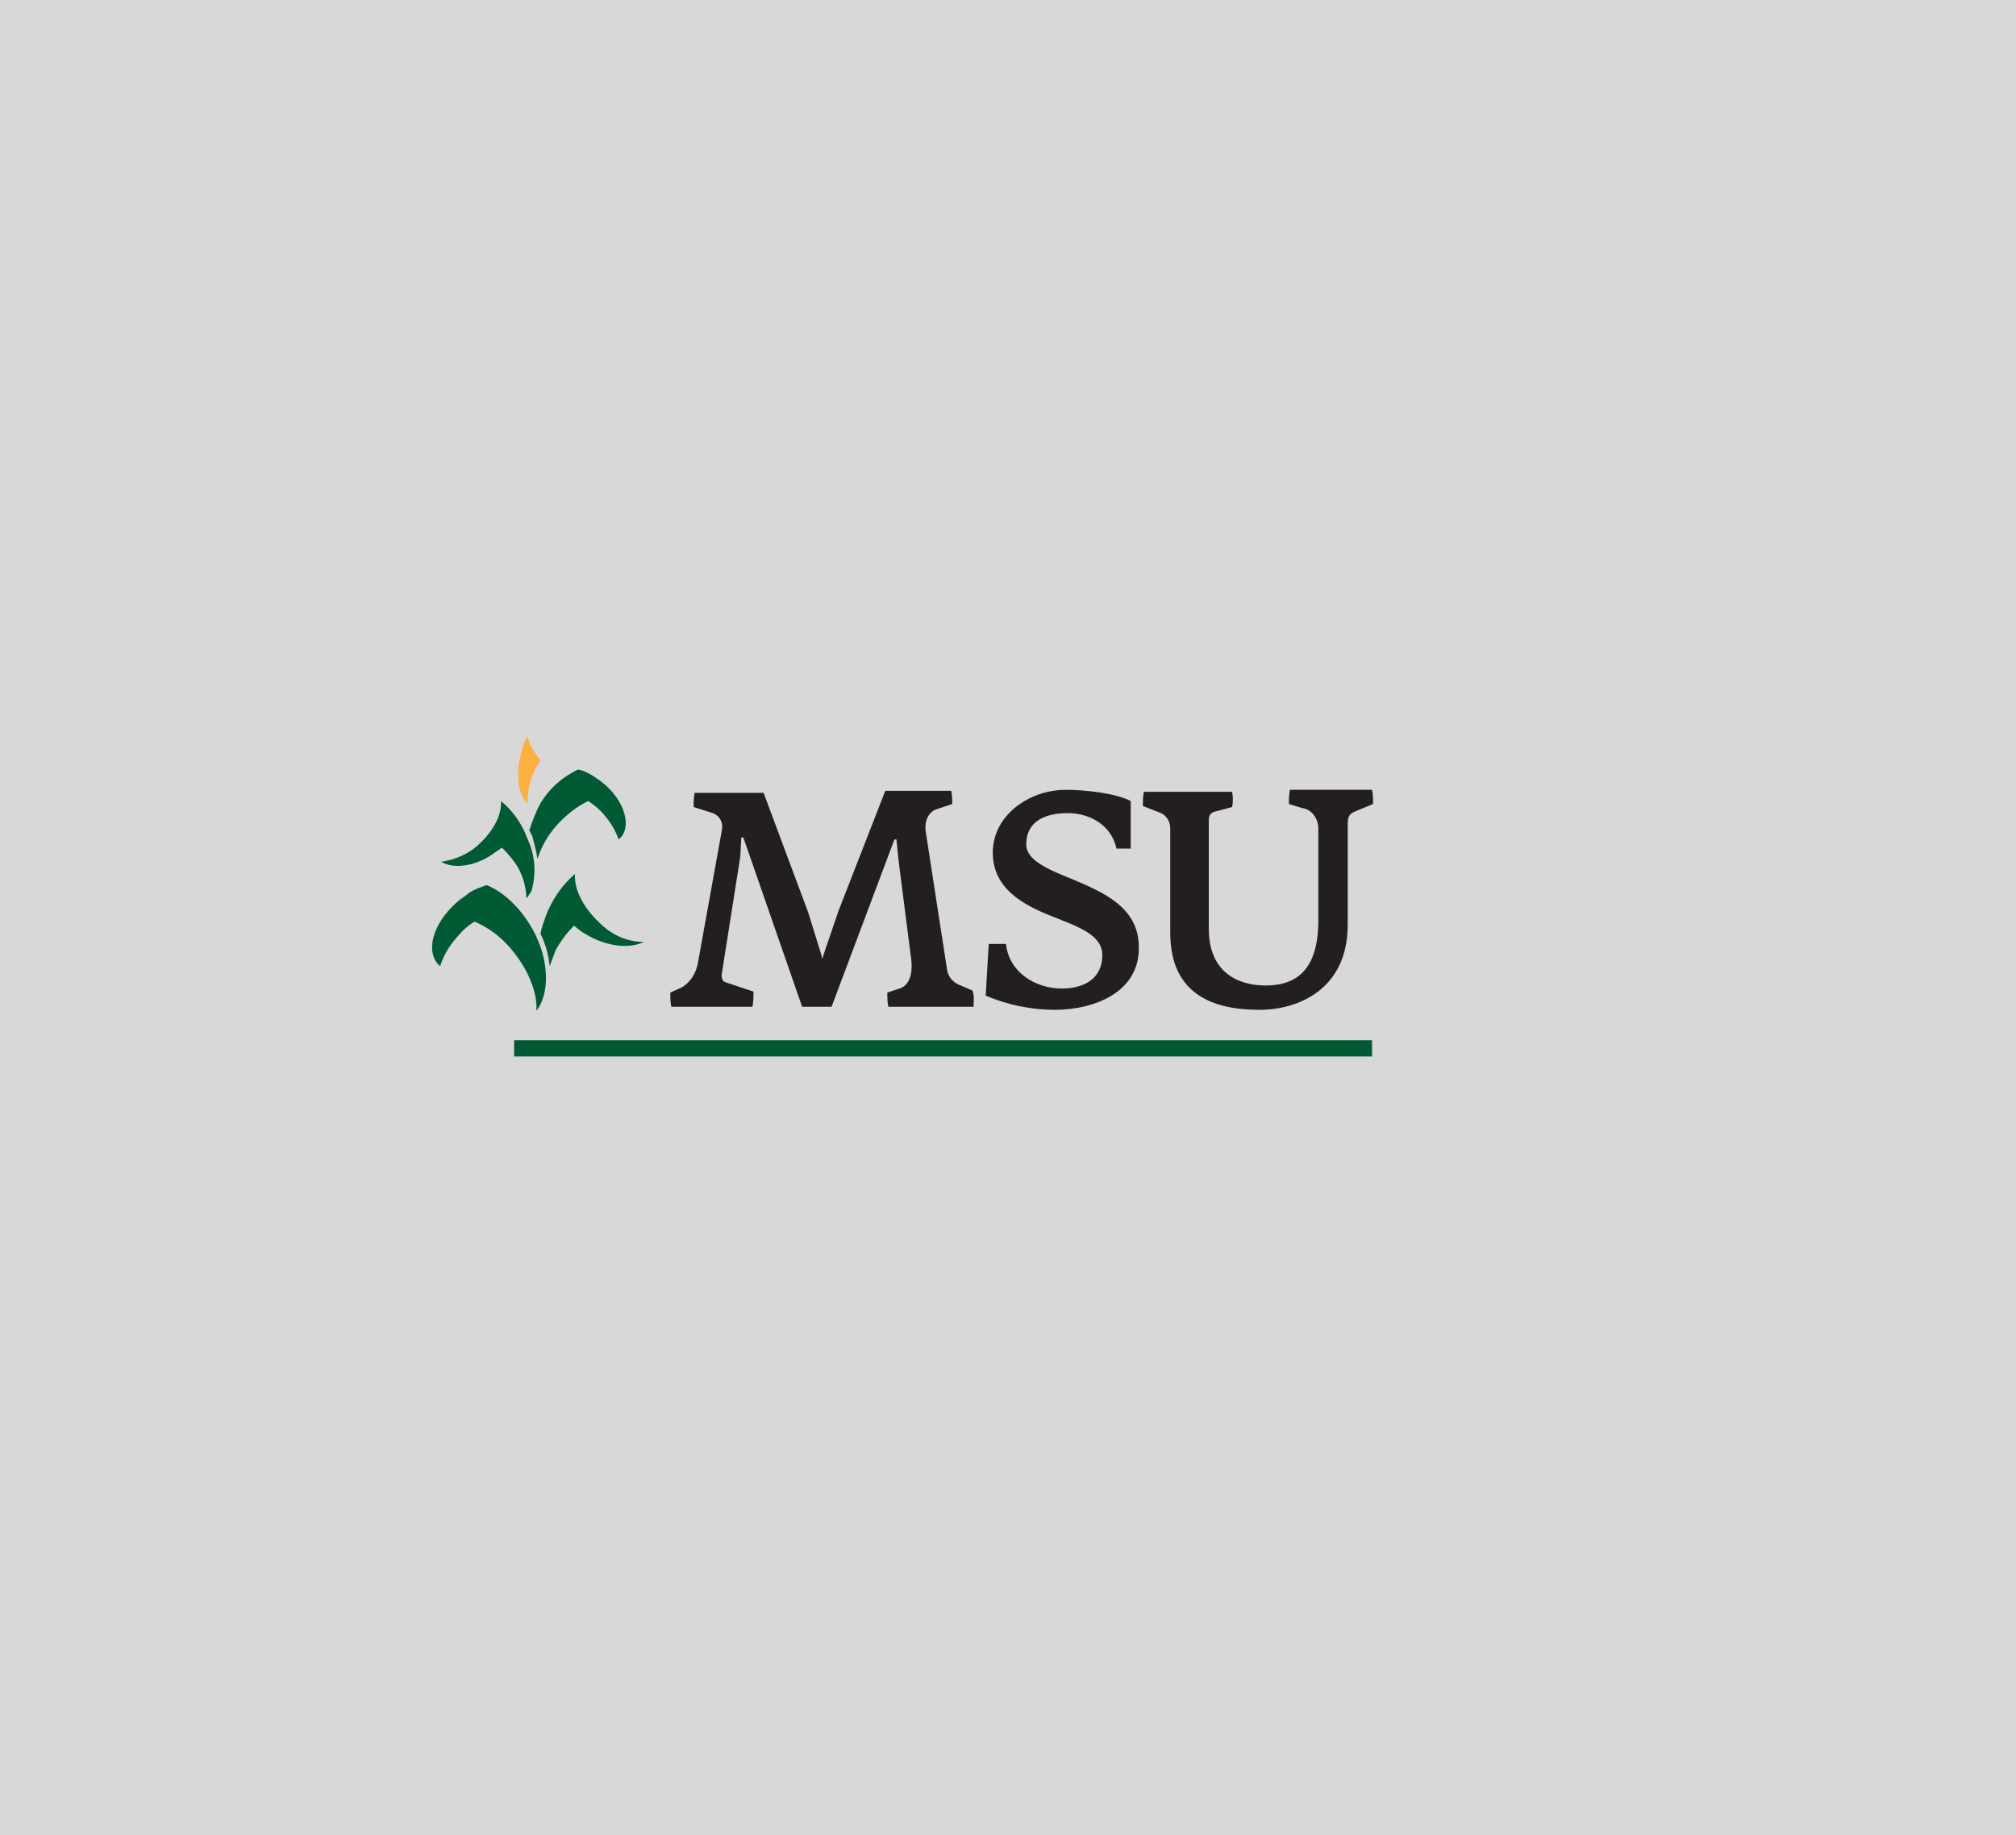 <?xml version="1.0" encoding="utf-8"?>
<!-- Generator: Adobe Illustrator 25.2.1, SVG Export Plug-In . SVG Version: 6.00 Build 0)  -->
<svg version="1.1" id="Capa_1" xmlns="http://www.w3.org/2000/svg" xmlns:xlink="http://www.w3.org/1999/xlink" x="0px" y="0px"
	 viewBox="0 0 198.8 181" style="enable-background:new 0 0 198.8 181;" xml:space="preserve">
<style type="text/css">
	.st0{fill:#D8D8D8;}
	.st1{fill:#FBB040;}
	.st2{fill:#005A34;}
	.st3{fill:#231F20;}
</style>
<rect x="-2.2" class="st0" width="201" height="181"/>
<g id="Capa_2_1_" transform="translate(-0.005)">
	<g id="Logo" transform="translate(0.005)">
		<path id="Trazado_6336" class="st1" d="M52,72.7c0.3,0.8,0.7,1.6,1.3,2.3c-0.9,1.3-1.3,2.8-1.3,4.3c-1.2-1.4-1.2-4.1,0-6.8
			C51.9,72.6,52,72.7,52,72.7L52,72.7z"/>
		<path id="Trazado_6337" class="st2" d="M53,84.7c0.4-1.2,1-2.3,1.9-3.3c0.9-1,1.9-1.8,3.1-2.4c0.6,0.4,1.1,0.8,1.6,1.4
			c0.6,0.7,1.1,1.5,1.4,2.4c0.1-0.1,0.2-0.2,0.3-0.3c1-1.3,0.1-3.8-2-5.4c-0.2-0.2-0.5-0.3-0.7-0.5l0,0c-0.5-0.3-1-0.6-1.6-0.7
			c-1.7,0.8-3.2,2.2-4,3.9c-0.3,0.7-0.6,1.4-0.8,2.1c0.1,0.2,0.2,0.4,0.3,0.6C52.7,83.3,52.9,84,53,84.7z"/>
		<path id="Trazado_6338" class="st2" d="M59.1,91c-1.6-1.5-2.5-3.3-2.4-4.8c-1.3,1.1-2.3,2.6-2.9,4.2c-0.2,0.6-0.4,1.1-0.5,1.7
			c0.5,1,0.8,2.1,0.9,3.2c0.2-0.5,0.4-1.1,0.6-1.6c0.5-0.9,1.1-1.7,1.8-2.4c0.4,0.3,0.7,0.6,1.1,0.8c2.1,1.3,4.4,1.5,5.8,0.8
			C61.8,92.9,60.3,92.2,59.1,91z"/>
		<path id="Trazado_6339" class="st2" d="M52,82.7c-0.5-1.4-1.4-2.7-2.6-3.7c0.1,1.3-0.7,2.9-2.1,4.2c-1,1-2.4,1.6-3.8,1.8
			c1.2,0.7,3.2,0.5,5-0.7c0.3-0.2,0.7-0.5,1-0.7c0.6,0.6,1.2,1.3,1.6,2c0.5,0.9,0.8,2,0.8,3c0.2-0.2,0.3-0.4,0.5-0.7
			C52.9,86.2,52.8,84.4,52,82.7z"/>
		<path id="Trazado_6340" class="st2" d="M45.4,88.7c0.3-0.2,0.6-0.4,0.8-0.6l0,0c0.6-0.4,1.2-0.6,1.8-0.8c1.7,0.7,3.4,2.3,4.6,4.5
			c1.6,3,1.6,6.2,0.3,7.9c0.1-1.8-0.8-4.1-2.5-6.1c-1-1.2-2.2-2.1-3.6-2.7c-0.7,0.4-1.3,1-1.8,1.6c-0.7,0.8-1.3,1.8-1.6,2.8
			c-0.1-0.1-0.2-0.2-0.3-0.3C41.9,93.4,43,90.6,45.4,88.7z"/>
		<rect id="Rectángulo_161" x="50.7" y="102.6" class="st2" width="84.6" height="1.6"/>
		<path id="Trazado_6341" class="st3" d="M96,99.3h-8.4c-0.1-0.5-0.1-0.9-0.1-1.4l1.2-0.4c1.3-0.4,1.3-2.2,1.1-3.3l-1.2-9.4l-0.2-2
			h-0.2L82,99.3h-2.9l-5.8-16.7h-0.2L73,84.5l-1.8,11.4c-0.1,0.5,0,0.9,0.4,1l2.7,0.9c0,0.5,0,1-0.1,1.5h-8
			c-0.1-0.5-0.1-0.9-0.1-1.4l1.1-0.5c0.9-0.5,1.4-1.4,1.6-2.3l2.4-13.3c0.1-0.7-0.2-1.3-0.9-1.6l-1.9-0.6c0-0.5,0-0.9,0.1-1.4h6.8
			L79.7,90l1.3,4.2l0.1,0.4l0.1-0.4l1.5-4.4l4.6-11.8h6.5c0.1,0.4,0.1,0.9,0.1,1.3l-1.5,0.5c-0.7,0.2-1.3,1-1.1,2.3l2.1,13.6
			c0.1,0.6,0.5,1.1,1.1,1.4l1.4,0.6C96.1,98.3,96,98.8,96,99.3z"/>
		<path id="Trazado_6342" class="st3" d="M104,99.6c-2.3,0-4.7-0.5-6.8-1.4l0.3-5.1h1.7c0.3,2.8,2.9,4.4,5.5,4.4c2.1,0,4-0.9,4-3.3
			c0-2-2.4-2.8-4.9-3.8c-2.8-1.1-5.9-2.7-5.9-6.3c0-3.7,3.6-6.2,7.2-6.2c1.8,0,4.8,0.3,6.4,1.1v4.7h-1.4c-0.5-2.3-2.6-3.5-4.8-3.5
			c-2.1,0-4.1,0.7-4.1,3.1c0,1.5,2,2.4,4.5,3.4c3.1,1.3,6.6,2.8,6.6,6.7C112.4,97.8,108,99.6,104,99.6z"/>
		<path id="Trazado_6343" class="st3" d="M133.7,80c-0.4,0.2-0.8,0.3-0.8,1.2v10c0,6.4-4.9,8.4-8.7,8.4c-4.1,0-8.8-1.2-8.8-7.6V81.7
			c0-0.6-0.3-1.2-0.9-1.5l-1.8-0.7c0-0.5,0-0.9,0.1-1.4h8.7c0.1,0.5,0.1,1,0,1.5L120,80c-0.6,0.1-0.8,0.4-0.8,0.9v10.7
			c0,4.4,3,5.6,5.6,5.6c3,0,5.2-1.5,5.2-6.4v-9.1c0-1-0.7-1.9-1.6-2l-1.3-0.4c0-0.5,0-0.9,0.1-1.4h8.1c0.1,0.5,0.1,1,0.1,1.4
			L133.7,80z"/>
	</g>
</g>
</svg>
